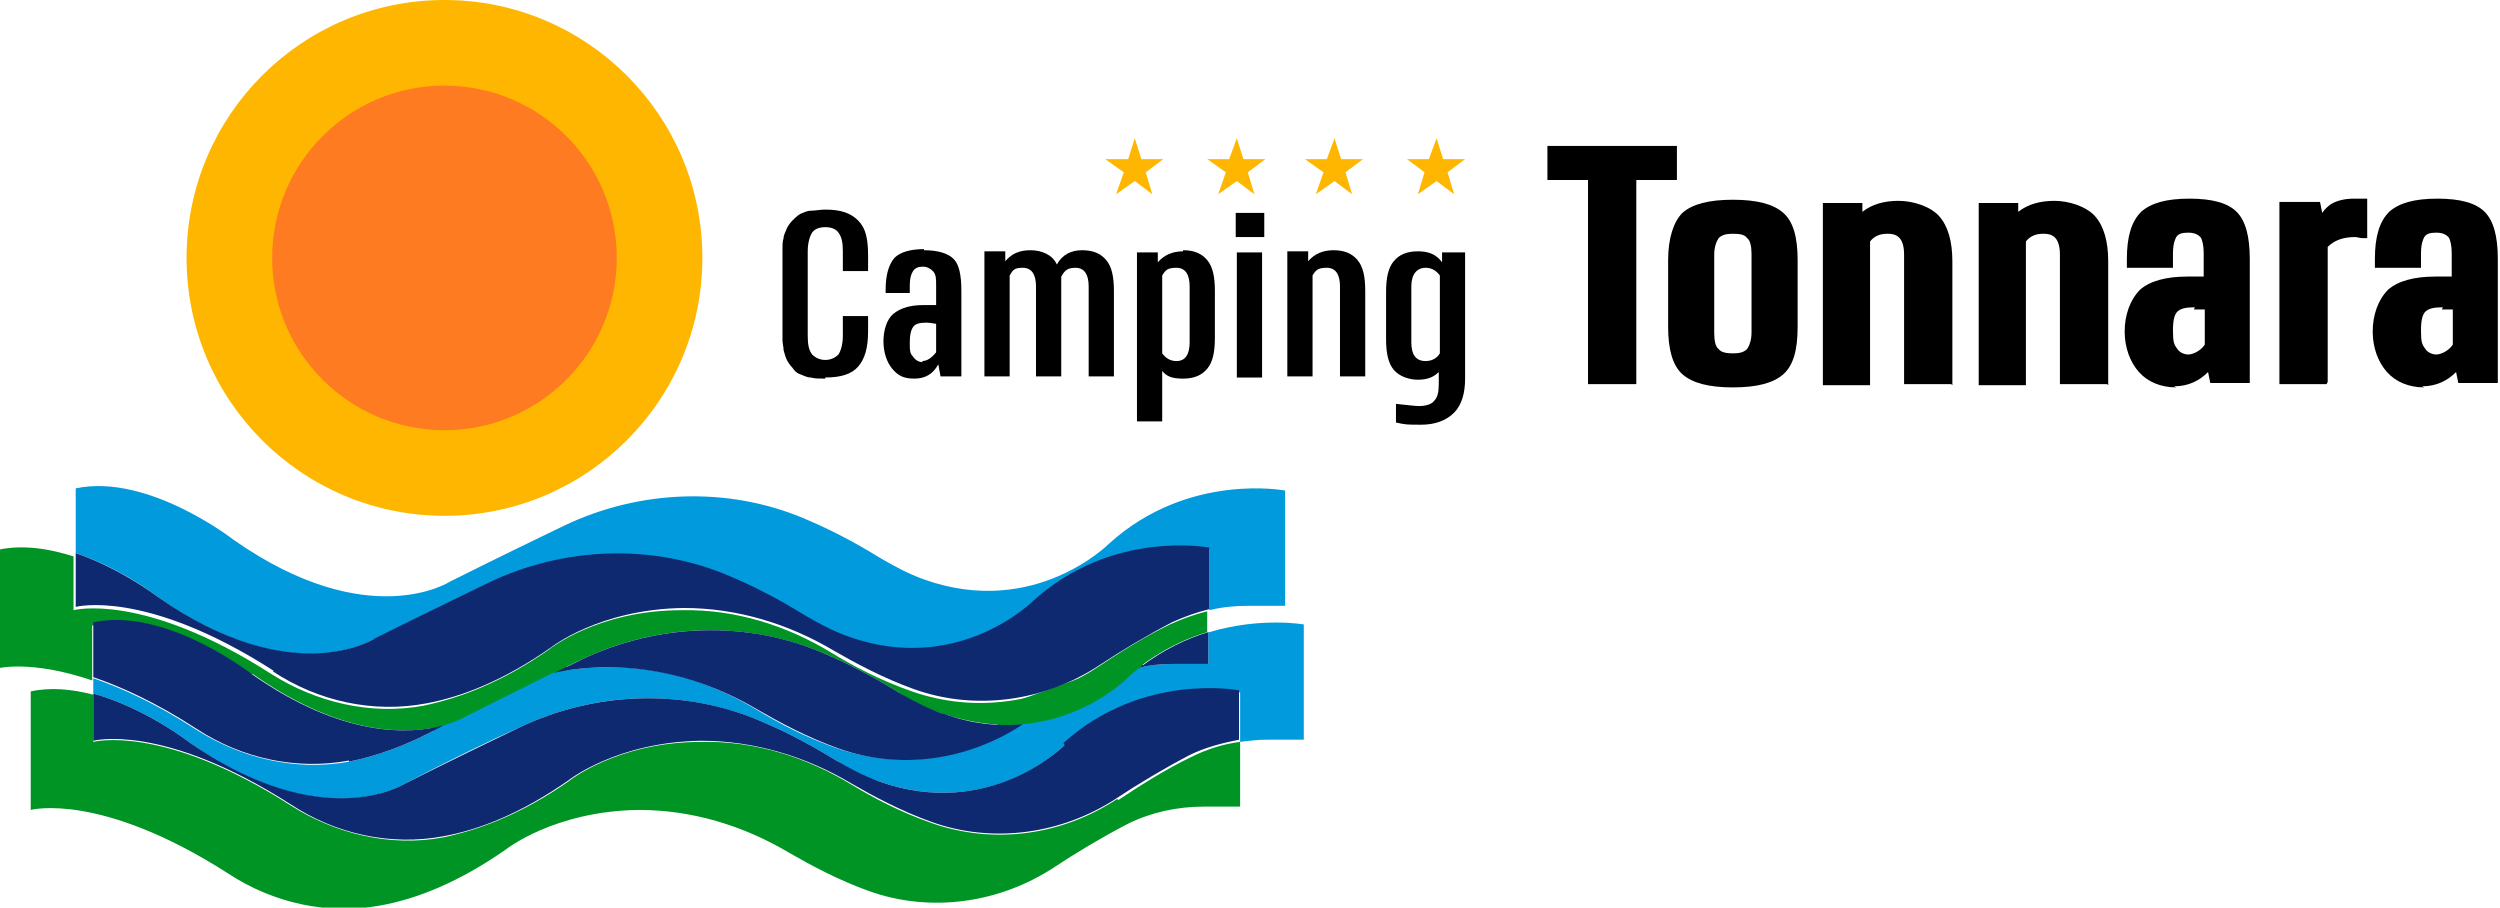 <?xml version="1.0" encoding="UTF-8"?><svg id="uuid-8640b128-31a4-4c20-b87e-9b1f3f49285f" xmlns="http://www.w3.org/2000/svg" viewBox="0 0 227.8 82.7"><defs><style>.uuid-d7853e92-564b-43ec-bf6d-0991cebb221b{fill:#009425;}.uuid-587831fc-038c-463d-84b1-e88595a15141{fill:#ffb600;}.uuid-339a7565-106b-4691-809b-b2cdfc740667{fill:#fe7b21;}.uuid-8759bf54-e75f-450e-914c-36029cad96b9{fill:#009add;}.uuid-ffe3b64c-753e-419b-a2f0-62d48a710a9b{fill:#0f2970;}</style></defs><g id="uuid-13261256-8276-4267-b66d-e9f21693aaa0"><polygon class="uuid-d7853e92-564b-43ec-bf6d-0991cebb221b" points="103.9 59.8 104.5 61.6 95.8 67.3 90.5 68 91.2 64.4 103.9 59.8"/><polygon class="uuid-d7853e92-564b-43ec-bf6d-0991cebb221b" points="51.7 59.7 39.2 65.5 39.8 67.7 51.5 62.6 51.7 59.7"/><path class="uuid-d7853e92-564b-43ec-bf6d-0991cebb221b" d="m23,61.4c8.4,5.9,14.4,5.5,17.5,4.7.9-.5,1.8-1.1,2.8-1.8,0,0,2.6-2,7.2-3,.9-.4,1.8-.9,2.5-1.2,6.9-3.3,14.9-3.6,22-.6,3.1,1.3,5.6,2.8,6.9,3.6,1.2.8,2.5,1.5,3.9,1.9,2.7.9,5.2,1.2,7.3,1,0,0,0,0,0,0,1.8-1.2,4.3-2.7,6.6-3.9,1.3-.6,2.7-1,4.1-1.3,2.1-1.6,4.2-2.6,6.2-3.2v-1.9c-1.2.3-2.3.7-3.4,1.2-2.3,1.1-4.8,2.7-6.6,3.9-5,3.3-11.2,4.2-16.9,2.2-2.9-1-5.5-2.4-7.3-3.5-4.1-2.5-8.8-4-13.7-3.9-7.7,0-12.1,3.6-12.1,3.6-4.3,3-8.1,4.4-11.4,5.1-4.8.9-9.8-.3-13.9-2.9-11.7-7.5-18-5.8-18-5.8v-4.9c-2.2-.7-4.6-1.1-6.9-.6v10.8s3-.8,8.6,1.1v-5c6.6-1.5,14.4,4.7,14.4,4.7Z"/><path class="uuid-8759bf54-e75f-450e-914c-36029cad96b9" d="m34.1,58.3c4.2-2.2,7.7-3.9,10.4-5.1,6.9-3.3,14.9-3.6,22-.6,3.1,1.3,5.6,2.8,6.9,3.6,1.2.8,2.5,1.5,3.9,1.9,10.2,3.6,16.9-3.3,16.9-3.3,7.1-6.5,16-4.8,16-4.8v5.6c1.2-.3,2.4-.4,3.6-.4h3.3v-10.5s-8.8-1.7-16,4.8c0,0-6.8,6.9-16.9,3.3-1.4-.5-2.7-1.2-3.9-1.9-1.3-.8-3.8-2.3-6.9-3.6-7-3-15.1-2.7-22,.6-2.7,1.3-6.2,3-10.4,5.1,0,0-7.4,4.8-19.7-3.8,0,0-7.8-6.1-14.4-4.7v5.9c4.2,1.4,7.5,4,7.5,4,12.3,8.7,19.7,3.8,19.7,3.8Z"/><path class="uuid-ffe3b64c-753e-419b-a2f0-62d48a710a9b" d="m24.9,61.2c4.1,2.7,9.1,3.8,13.9,2.9,3.3-.6,7.1-2.1,11.4-5.1,0,0,4.4-3.5,12.1-3.6,4.8,0,9.5,1.4,13.7,3.9,1.9,1.1,4.5,2.5,7.3,3.5,5.6,2,11.9,1.1,16.9-2.2,1.8-1.2,4.3-2.7,6.6-3.9,1.1-.5,2.2-.9,3.4-1.2v-5.6s-8.8-1.7-16,4.8c0,0-6.8,6.9-16.9,3.3-1.4-.5-2.7-1.2-3.9-1.9-1.3-.8-3.8-2.3-6.9-3.6-7-3-15.1-2.7-22,.6-2.7,1.3-6.2,3-10.4,5.1,0,0-7.4,4.8-19.7-3.8,0,0-3.4-2.6-7.5-4v4.9s6.3-1.7,18,5.8Z"/><path class="uuid-8759bf54-e75f-450e-914c-36029cad96b9" d="m110.1,57.6v2.9h-3.3c-1,0-2,.1-2.9.3-.4.3-.8.6-1.2,1,0,0-3.6,3.7-9.6,4.2-5,3.3-11.2,4.1-16.8,2.2-2.9-1-5.5-2.4-7.3-3.5-4.1-2.5-8.8-4-13.7-3.9-1.8,0-3.4.2-4.9.5-2.2,1.1-4.8,2.4-7.8,3.9,0,0-.8.5-2.2.9-3.2,1.8-6.1,2.8-8.6,3.3-4.8.9-9.8-.3-13.9-2.9-3.7-2.4-6.8-3.8-9.4-4.7v1.4c4.7,1.3,8.7,4.4,8.7,4.4,12.3,8.7,19.7,3.8,19.7,3.8,4.2-2.2,7.7-3.9,10.4-5.1,6.9-3.3,14.9-3.6,22-.6,3.1,1.3,5.6,2.8,6.9,3.6,1.2.8,2.5,1.5,3.9,1.9,10.2,3.6,16.9-3.3,16.9-3.3,7.1-6.5,16-4.8,16-4.8v4.5c.8-.1,1.6-.2,2.5-.2h3.3v-10.5s-3.9-.7-8.6.7Z"/><path class="uuid-ffe3b64c-753e-419b-a2f0-62d48a710a9b" d="m85.8,65c-1.4-.5-2.7-1.2-3.9-1.9-1.3-.8-3.8-2.3-6.9-3.6-7-3-15.1-2.7-22,.6-.8.4-1.6.8-2.5,1.2,1.4-.3,3.1-.5,4.9-.5,4.8,0,9.5,1.4,13.7,3.9,1.9,1.1,4.5,2.5,7.3,3.5,5.6,2,11.8,1.1,16.8-2.2-2.2.2-4.6,0-7.3-1Z"/><path class="uuid-ffe3b64c-753e-419b-a2f0-62d48a710a9b" d="m31.8,69.4c2.5-.5,5.4-1.5,8.6-3.3-3,.8-9.1,1.2-17.5-4.7,0,0-7.8-6.1-14.4-4.7v5c2.6.9,5.7,2.3,9.4,4.7,4.1,2.7,9.1,3.8,13.9,2.9Z"/><path class="uuid-ffe3b64c-753e-419b-a2f0-62d48a710a9b" d="m106.8,60.5h3.3v-2.9c-2,.6-4.1,1.6-6.2,3.2,1-.2,1.9-.3,2.9-.3Z"/><path class="uuid-d7853e92-564b-43ec-bf6d-0991cebb221b" d="m101.8,72.8c-5,3.3-11.2,4.2-16.9,2.2-2.9-1-5.5-2.4-7.3-3.5-4.1-2.5-8.8-4-13.7-3.9-7.7,0-12.1,3.6-12.1,3.6-4.3,3-8.1,4.4-11.4,5.1-4.8.9-9.8-.3-13.9-2.9-11.7-7.5-18-5.8-18-5.8v-4.3c-1.9-.5-3.9-.7-5.7-.3v10.8s6.3-1.7,18,5.8c4.1,2.7,9.1,3.8,13.9,2.9,3.3-.6,7.1-2.1,11.4-5.1,0,0,4.4-3.5,12.1-3.6,4.8,0,9.5,1.4,13.7,3.9,1.9,1.1,4.5,2.5,7.3,3.5,5.6,2,11.9,1.1,16.9-2.2,1.8-1.2,4.3-2.7,6.6-3.9,2.2-1.1,4.6-1.6,7-1.6h3.3v-5.9c-1.6.2-3.1.7-4.5,1.4-2.3,1.1-4.8,2.7-6.6,3.9Z"/><path class="uuid-ffe3b64c-753e-419b-a2f0-62d48a710a9b" d="m97,67.9s-6.8,6.9-16.9,3.3c-1.4-.5-2.7-1.2-3.9-1.9-1.3-.8-3.8-2.3-6.9-3.6-7-3-15.1-2.7-22,.6-2.7,1.3-6.2,3-10.4,5.1,0,0-7.4,4.8-19.7-3.8,0,0-4-3.1-8.7-4.4v4.3s6.3-1.7,18,5.8c4.1,2.7,9.1,3.8,13.9,2.9,3.3-.6,7.1-2.1,11.4-5.1,0,0,4.4-3.5,12.1-3.6,4.8,0,9.5,1.4,13.7,3.9,1.9,1.1,4.5,2.5,7.3,3.5,5.6,2,11.9,1.1,16.9-2.2,1.8-1.2,4.3-2.7,6.6-3.9,1.4-.7,3-1.1,4.5-1.4v-4.5s-8.8-1.7-16,4.8Z"/><circle class="uuid-587831fc-038c-463d-84b1-e88595a15141" cx="40.5" cy="23.5" r="23.5"/><circle class="uuid-339a7565-106b-4691-809b-b2cdfc740667" cx="40.5" cy="23.5" r="15.7"/><polygon class="uuid-587831fc-038c-463d-84b1-e88595a15141" points="103.4 12.6 104 14.5 106 14.5 104.4 15.7 105 17.7 103.4 16.5 101.7 17.7 102.4 15.7 100.7 14.5 102.8 14.5 103.4 12.6"/><polygon class="uuid-587831fc-038c-463d-84b1-e88595a15141" points="112.7 12.6 113.3 14.5 115.3 14.5 113.7 15.7 114.3 17.7 112.7 16.5 111 17.7 111.7 15.7 110 14.5 112 14.5 112.7 12.6"/><polygon class="uuid-587831fc-038c-463d-84b1-e88595a15141" points="121.6 12.6 122.2 14.5 124.2 14.5 122.6 15.7 123.2 17.7 121.6 16.5 119.9 17.7 120.6 15.7 118.9 14.5 120.9 14.5 121.6 12.6"/><polygon class="uuid-587831fc-038c-463d-84b1-e88595a15141" points="130.9 12.6 131.5 14.5 133.5 14.5 131.9 15.7 132.5 17.7 130.9 16.5 129.2 17.7 129.8 15.7 128.2 14.5 130.2 14.5 130.9 12.6"/><path d="m152.4,13.7v2.3h-3.7v18.6h-3.6v-18.6h-3.7v-2.3h11Z"/><path d="m149,35h-4.3v-18.6h-3.7v-3.1h11.8v3.1h-3.7v18.6Zm-3.6-.8h2.8V15.6h3.7v-1.6h-10.3v1.6h3.7v18.6Z"/><path d="m162.2,33.8c-.8.7-2.2,1.1-4.3,1.1s-3.5-.4-4.4-1.1c-.8-.8-1.2-2.1-1.2-4v-6.1c0-1.9.4-3.3,1.2-4,.8-.8,2.3-1.1,4.4-1.1s3.5.4,4.3,1.1c.8.7,1.2,2.1,1.2,4v6.1c0,1.9-.4,3.3-1.2,4Zm-4.3-1.2c.7,0,1.2-.2,1.5-.5s.4-.9.4-1.8v-7.1c0-.8-.1-1.4-.4-1.8s-.8-.5-1.5-.5-1.3.2-1.6.5-.5.9-.5,1.8v7.1c0,.8.2,1.4.5,1.8s.8.5,1.6.5Z"/><path d="m157.9,35.3c-2.2,0-3.7-.4-4.6-1.2-.9-.8-1.3-2.3-1.3-4.3v-6.1c0-2,.5-3.5,1.3-4.3.9-.8,2.4-1.2,4.6-1.2s3.7.4,4.6,1.2c.9.8,1.3,2.2,1.3,4.3v6.1c0,2.1-.4,3.5-1.3,4.3-.9.8-2.4,1.2-4.6,1.2Zm0-16.4c-2,0-3.4.3-4.1,1-.7.7-1.1,1.9-1.1,3.7v6.1c0,1.8.4,3.1,1.1,3.7.7.7,2.1,1,4.1,1s3.4-.3,4.1-1c.7-.7,1.1-1.9,1.1-3.8v-6.1c0-1.8-.4-3.1-1.1-3.8-.7-.7-2.1-1-4.1-1Zm0,14.1c-.8,0-1.5-.2-1.8-.7-.4-.4-.5-1.1-.5-2v-7.1c0-.9.2-1.6.5-2,.4-.4,1-.7,1.8-.7s1.5.2,1.8.7c.4.4.5,1.1.5,2v7.1c0,.9-.2,1.6-.5,2-.4.4-1,.7-1.8.7Zm0-11.7c-.6,0-1,.1-1.3.4-.2.3-.4.8-.4,1.5v7.1c0,.7.1,1.3.4,1.5.2.3.7.4,1.3.4s1-.1,1.3-.4c.2-.3.4-.8.4-1.5v-7.1c0-.7-.1-1.3-.4-1.5-.2-.3-.6-.4-1.3-.4Z"/><path d="m173,18.5c1.5,0,2.7.4,3.4,1.3.7.8,1.1,2.1,1.1,3.9v10.9h-3.6v-11.5c0-1.5-.6-2.3-1.9-2.3s-1.5.3-2,.9v12.8h-3.6v-15.8h2.9l.2,1.2c.7-1,1.9-1.5,3.4-1.5Z"/><path d="m177.8,35h-4.3v-11.8c0-1.7-.8-1.9-1.5-1.9s-1.2.2-1.6.7v13.1h-4.3v-16.6h3.6v.8c.9-.7,2-1,3.3-1s2.9.5,3.7,1.4c.8.9,1.2,2.3,1.2,4.1v11.3Zm-3.6-.8h2.8v-10.6c0-1.6-.3-2.9-1-3.6-.7-.8-1.7-1.1-3.1-1.1s-2.4.4-3.1,1.3l-.5.7-.3-1.7h-2.2v15.1h2.8v-12.6h0c.5-.8,1.3-1.2,2.3-1.2s2.3.5,2.3,2.7v11.1Z"/><path d="m187.1,18.5c1.5,0,2.7.4,3.4,1.3.7.8,1.1,2.1,1.1,3.9v10.9h-3.6v-11.5c0-1.5-.6-2.3-1.9-2.3s-1.5.3-2,.9v12.8h-3.6v-15.8h2.9l.2,1.2c.7-1,1.9-1.5,3.4-1.5Z"/><path d="m192,35h-4.3v-11.8c0-1.7-.8-1.9-1.5-1.9s-1.2.2-1.6.7v13.1h-4.3v-16.6h3.6v.8c.9-.7,2-1,3.3-1s2.9.5,3.7,1.4c.8.9,1.2,2.3,1.2,4.1v11.3Zm-3.6-.8h2.8v-10.6c0-1.6-.3-2.9-1-3.6-.7-.8-1.7-1.1-3.1-1.1s-2.4.4-3.1,1.3l-.5.7-.3-1.7h-2.2v15.1h2.8v-12.6h0c.5-.8,1.3-1.2,2.3-1.2s2.3.5,2.3,2.7v11.1Z"/><path d="m199.6,18.5c2,0,3.3.4,4.1,1.1s1.1,2.1,1.1,4v10.9h-2.9l-.3-1.5c-.7,1.2-1.8,1.8-3.3,1.8s-2.3-.4-3.1-1.3c-.8-.9-1.2-2-1.2-3.5s.4-2.7,1.3-3.5c.9-.7,2.2-1.1,4.1-1.1s1.2,0,1.9.1v-2.5c0-.8-.1-1.4-.4-1.8s-.7-.5-1.4-.5-1.1.2-1.4.5-.4.9-.4,1.8v1h-3.4v-.4c0-1.9.4-3.3,1.2-4,.8-.8,2.1-1.1,4.1-1.1Zm-.3,14.1c.8,0,1.4-.4,1.9-1.2v-3.7c-.4-.1-.8-.2-1.3-.2-.9,0-1.5.2-1.8.5-.3.3-.5,1-.5,1.9s.2,1.4.5,1.9c.3.4.7.7,1.3.7Z"/><path d="m198.3,35.3c-1.4,0-2.6-.5-3.4-1.4-.8-.9-1.3-2.2-1.3-3.7s.5-2.9,1.4-3.8c.9-.8,2.4-1.2,4.3-1.2s1,0,1.5,0v-2.1c0-.9-.2-1.4-.3-1.5-.2-.2-.5-.4-1.1-.4s-.9.1-1.1.4c-.1.2-.3.6-.3,1.5v1.3h-4.2v-.8c0-2,.4-3.4,1.3-4.3.9-.8,2.3-1.2,4.4-1.2s3.5.4,4.3,1.2c.8.8,1.2,2.2,1.2,4.3v11.3h-3.6l-.2-1c-.8.8-1.8,1.3-3.1,1.3Zm1.1-9.4c-1.7,0-3,.3-3.8,1-.8.7-1.2,1.7-1.2,3.2s.4,2.4,1.1,3.2c.7.8,1.6,1.2,2.8,1.2s2.3-.5,3-1.6l.5-.9.4,2.2h2.3v-10.6c0-1.8-.3-3.1-1-3.8-.7-.7-2-1-3.8-1s-3.2.3-3.8,1c-.7.7-1,1.9-1,3.8h0s2.7,0,2.7,0v-.6c0-.9.2-1.6.5-2,.3-.4.9-.7,1.7-.7s1.3.2,1.7.7c.3.4.5,1.1.5,2v3h-.4c-.7-.1-1.3-.2-1.8-.2Zm0,7.1c-.7,0-1.2-.3-1.6-.8-.3-.5-.5-1.2-.5-2.1s.2-1.8.6-2.2c.4-.4,1.1-.6,2.1-.6s1,0,1.4.2h.3v4.1h0c-.6,1-1.3,1.4-2.2,1.4Zm.6-5c-.8,0-1.3.1-1.6.4-.2.2-.4.6-.4,1.7s.1,1.3.4,1.7c.2.3.6.5,1,.5s1.1-.3,1.5-.9v-3.2c-.3,0-.6,0-1,0Z"/><path d="m214.4,18.5c.2,0,.5,0,.8,0v2.9c-.3,0-.6,0-.7,0-1.2,0-2.2.4-2.9,1.1v12.1h-3.6v-15.8h3l.3,1.7c.3-.7.7-1.2,1.2-1.5.5-.3,1.1-.5,1.9-.5Z"/><path d="m212,35h-4.3v-16.6h3.7l.2,1c.2-.3.5-.6.8-.8.5-.3,1.2-.5,2.1-.5s.6,0,.9,0h.3v3.6h-.4c-.3,0-.5-.1-.7-.1-1.1,0-1.9.3-2.5.9v12.3Zm-3.6-.8h2.8v-11.9h.1c.8-.9,1.9-1.3,3.2-1.3s.2,0,.3,0v-2.1c-.2,0-.3,0-.4,0-.7,0-1.2.1-1.7.4-.4.3-.8.7-1.1,1.4l-.5,1.1-.4-2.6h-2.3v15.1Z"/><path d="m222.2,18.5c2,0,3.3.4,4.1,1.1s1.1,2.1,1.1,4v10.9h-2.9l-.3-1.5c-.7,1.2-1.8,1.8-3.3,1.8s-2.3-.4-3.1-1.3c-.8-.9-1.2-2-1.2-3.5s.4-2.7,1.3-3.5c.9-.7,2.2-1.1,4.1-1.1s1.2,0,1.9.1v-2.5c0-.8-.1-1.4-.4-1.8s-.7-.5-1.4-.5-1.1.2-1.4.5-.4.9-.4,1.8v1h-3.4v-.4c0-1.9.4-3.3,1.2-4,.8-.8,2.1-1.1,4.1-1.1Zm-.3,14.1c.8,0,1.4-.4,1.9-1.2v-3.7c-.4-.1-.8-.2-1.3-.2-.9,0-1.5.2-1.8.5-.3.3-.5,1-.5,1.9s.2,1.4.5,1.9c.3.4.7.7,1.3.7Z"/><path d="m220.9,35.3c-1.4,0-2.6-.5-3.4-1.4-.8-.9-1.3-2.2-1.3-3.7s.5-2.9,1.4-3.8c.9-.8,2.4-1.2,4.3-1.2s1,0,1.5,0v-2.1c0-.9-.2-1.4-.3-1.5-.2-.2-.5-.4-1.1-.4s-.9.1-1.1.4c-.1.2-.3.6-.3,1.5v1.3h-4.2v-.8c0-2,.4-3.4,1.3-4.3.9-.8,2.3-1.2,4.4-1.2s3.5.4,4.3,1.2c.8.8,1.2,2.2,1.2,4.3v11.3h-3.6l-.2-1c-.8.8-1.8,1.3-3.1,1.3Zm1.1-9.4c-1.7,0-3,.3-3.8,1-.8.7-1.2,1.7-1.2,3.2s.4,2.4,1.1,3.2c.7.8,1.6,1.2,2.8,1.2s2.3-.5,3-1.6l.5-.9.4,2.2h2.3v-10.6c0-1.8-.3-3.1-1-3.8-.7-.7-2-1-3.8-1s-3.2.3-3.8,1c-.7.7-1,1.9-1,3.8h0s2.7,0,2.7,0v-.6c0-.9.2-1.6.5-2,.3-.4.9-.7,1.7-.7s1.3.2,1.7.7c.3.4.5,1.1.5,2v3h-.4c-.7-.1-1.3-.2-1.8-.2Zm0,7.1c-.7,0-1.2-.3-1.6-.8-.3-.5-.5-1.2-.5-2.1s.2-1.8.6-2.2c.4-.4,1.1-.6,2.1-.6s1,0,1.4.2h.3v4.1h0c-.6,1-1.3,1.4-2.2,1.4Zm.6-5c-.8,0-1.3.1-1.6.4-.2.2-.4.6-.4,1.7s.1,1.3.4,1.7c.2.3.6.5,1,.5s1.1-.3,1.5-.9v-3.2c-.3,0-.6,0-1,0Z"/><path d="m75.2,34.5c-.5,0-1,0-1.3-.1-.4,0-.7-.2-1-.3-.3-.1-.5-.3-.7-.6-.2-.2-.4-.5-.5-.7-.1-.2-.2-.5-.3-.9,0-.3-.1-.6-.1-.9,0-.3,0-.6,0-1v-6.4c0-.4,0-.7,0-1s0-.6.1-.9c0-.3.2-.6.3-.9.1-.2.3-.5.5-.7.2-.2.4-.4.7-.6.3-.1.6-.3,1-.3.4,0,.8-.1,1.3-.1,1.4,0,2.3.3,3,1s.9,1.7.9,3.2v1.4h-2.3v-1.8c0-.8-.1-1.3-.4-1.7-.2-.3-.6-.5-1.2-.5s-1,.2-1.2.5-.4.9-.4,1.7v7.7c0,.8.1,1.3.4,1.7.3.3.7.5,1.2.5s.9-.2,1.2-.5c.2-.3.4-.9.4-1.7v-1.8h2.3v1.4c0,1.5-.3,2.5-.9,3.2-.6.7-1.6,1-3,1Z"/><path d="m84.2,22.8c1.3,0,2.2.3,2.7.8.5.5.7,1.5.7,2.9v7.8h-1.9l-.2-1.1c-.5.9-1.2,1.3-2.2,1.3s-1.5-.3-2-.9c-.5-.6-.8-1.5-.8-2.5s.3-2,.9-2.5c.6-.5,1.5-.8,2.7-.8s.8,0,1.2,0v-1.8c0-.6,0-1-.3-1.3-.2-.2-.5-.4-.9-.4s-.7.1-.9.4-.3.7-.3,1.3v.7h-2.2v-.3c0-1.4.3-2.3.8-2.9.5-.5,1.4-.8,2.7-.8Zm-.2,10.1c.5,0,.9-.3,1.3-.8v-2.6c-.2,0-.5-.1-.9-.1-.6,0-1,.1-1.2.4-.2.3-.3.7-.3,1.4s0,1,.3,1.3c.2.3.5.5.9.5Z"/><path d="m98.6,22.8c1,0,1.7.3,2.2.9.5.6.7,1.5.7,2.8v7.8h-2.3v-8.2c0-1.1-.4-1.7-1.2-1.7s-1,.3-1.3.8c0,.4,0,.8,0,1.3v7.8h-2.3v-8.2c0-1.1-.4-1.7-1.2-1.7s-.9.2-1.2.7v9.2h-2.3v-11.4h1.9v.9c.6-.7,1.3-1,2.3-1s2,.4,2.4,1.3c.5-.9,1.3-1.3,2.3-1.3Z"/><path d="m107.8,22.8c1,0,1.7.3,2.2.9.5.6.7,1.5.7,2.8v4.3c0,1.3-.2,2.2-.7,2.8-.5.6-1.2.9-2.2.9s-1.5-.2-1.9-.7v4.6h-2.3v-15.4h1.9v.9c.6-.7,1.4-1,2.3-1Zm.6,8.4v-5.1c0-1.1-.4-1.7-1.2-1.7s-1,.2-1.3.7v7.1c.3.4.7.7,1.3.7.8,0,1.2-.6,1.2-1.7Z"/><path d="m112.6,21.6v-2.2h2.6v2.2h-2.6Zm.1,12.8v-11.4h2.3v11.4h-2.3Z"/><path d="m121.5,22.8c1,0,1.7.3,2.2.9.5.6.7,1.5.7,2.8v7.8h-2.3v-8.2c0-1.1-.4-1.7-1.2-1.7s-1,.2-1.3.7v9.2h-2.3v-11.4h1.9v.9c.6-.7,1.4-1,2.3-1Z"/><path d="m131.6,23h1.9v11.5c0,1.3-.3,2.4-1,3.1-.7.7-1.7,1.1-3,1.1s-1.4,0-2.3-.2v-1.7c1,.1,1.7.2,2.1.2.7,0,1.2-.2,1.4-.5.3-.3.4-.8.4-1.5v-1.1c-.5.5-1.1.7-1.9.7s-1.7-.3-2.2-.9c-.5-.6-.7-1.5-.7-2.8v-4.3c0-1.3.2-2.2.7-2.8.5-.6,1.2-.9,2.2-.9s1.7.3,2.2,1v-.9Zm-1.7,9.9c.5,0,1-.2,1.3-.7v-7.1c-.3-.4-.7-.7-1.3-.7-.8,0-1.3.6-1.3,1.7v5.1c0,1.1.4,1.7,1.3,1.7Z"/></g></svg>